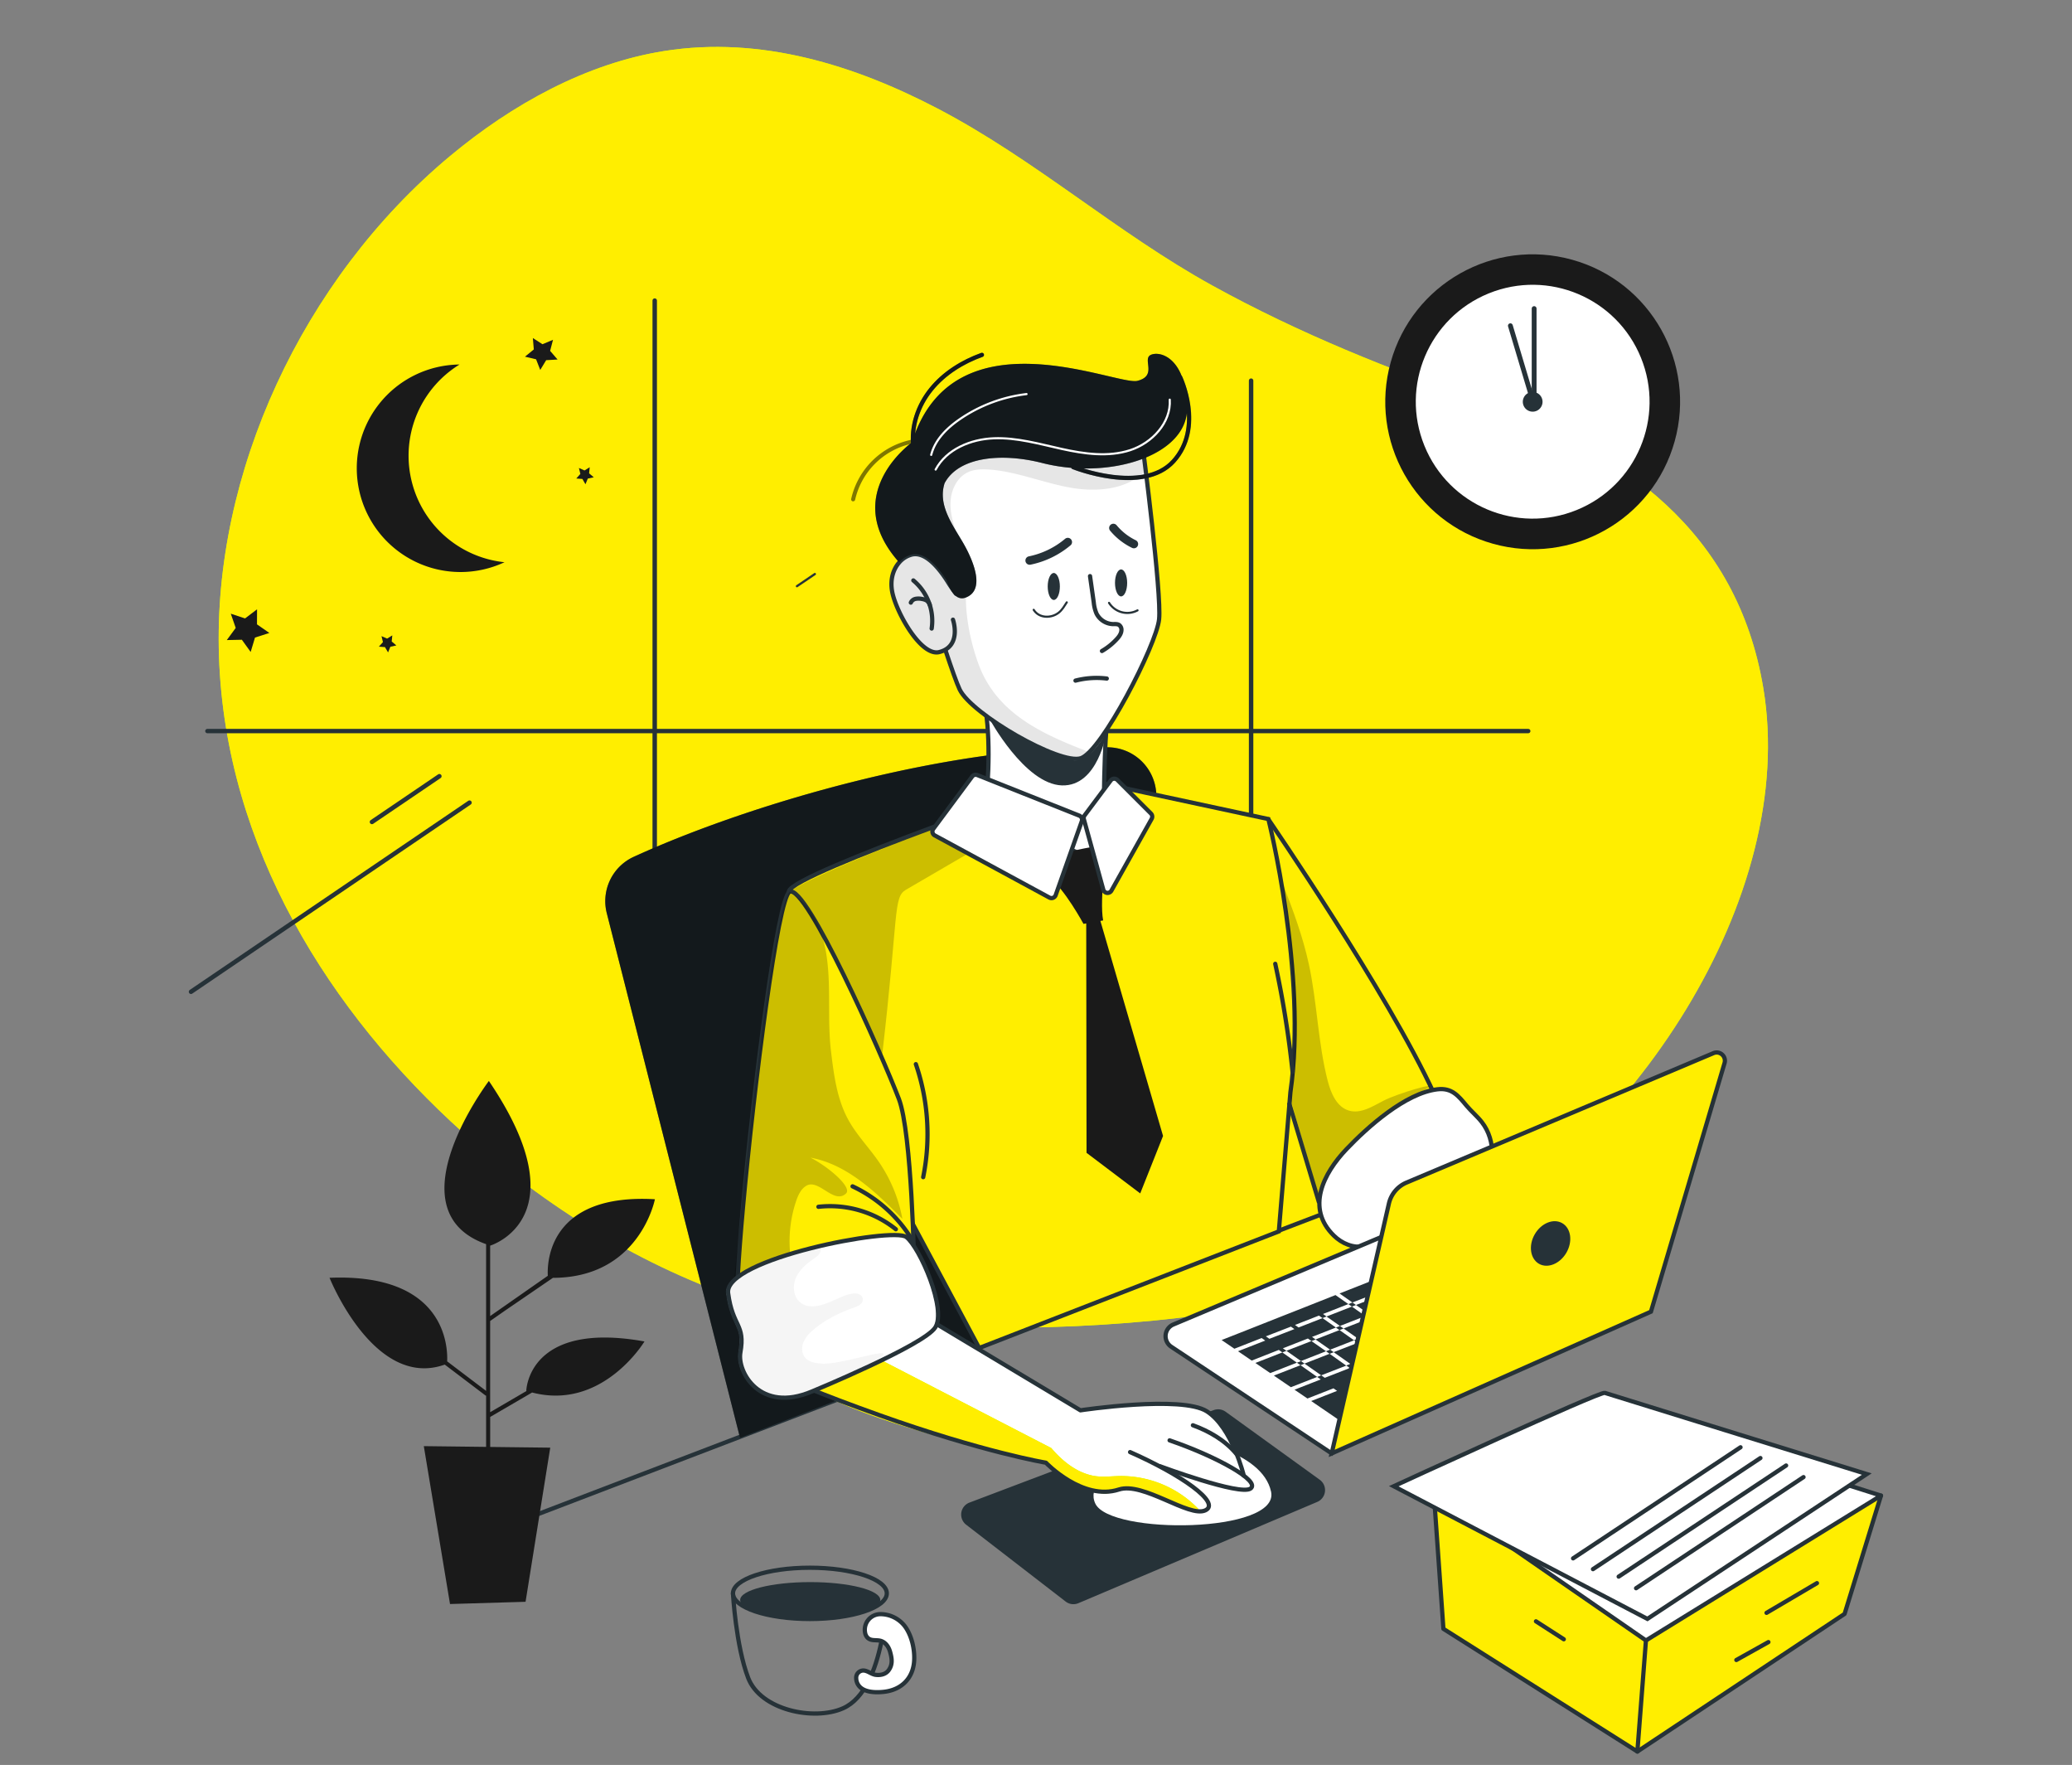 <svg xmlns="http://www.w3.org/2000/svg" id="Layer_1" data-name="Layer 1" viewBox="0 0 1280 1090"><rect x="0" y="0" width="1280" height="1090" fill="#808080" stroke="none"/><defs><style>.cls-1{fill:#c6ff00;}.cls-2,.cls-22{fill:#fe0;}.cls-10,.cls-12,.cls-14,.cls-19,.cls-20,.cls-21,.cls-3,.cls-8,.cls-9{fill:none;}.cls-10,.cls-12,.cls-14,.cls-19,.cls-20,.cls-22,.cls-3,.cls-5,.cls-6,.cls-8,.cls-9{stroke:#263238;}.cls-10,.cls-12,.cls-19,.cls-20,.cls-21,.cls-3,.cls-5,.cls-8,.cls-9{stroke-linecap:round;stroke-linejoin:round;}.cls-14,.cls-22,.cls-3,.cls-5,.cls-6{stroke-width:2.62px;}.cls-4{fill:#1a1a1a;}.cls-11,.cls-5,.cls-6{fill:#fff;}.cls-14,.cls-22,.cls-6{stroke-miterlimit:10;}.cls-7{fill:#263238;}.cls-8{stroke-width:2.75px;}.cls-9{stroke-width:2.67px;}.cls-10{stroke-width:1.38px;}.cls-12{stroke-width:2.98px;}.cls-13{opacity:0.5;}.cls-15,.cls-16{opacity:0.2;}.cls-17{fill:#ccc;}.cls-18{fill:#e6e6e6;}.cls-19,.cls-21{stroke-width:1.31px;}.cls-20{stroke-width:5.24px;}.cls-21{stroke:#fff;}</style></defs><title>theHUB Homepage</title><path class="cls-1" d="M1089.31,425c-16.17-97-86.66-146.3-171.93-176.16-59.14-20.7-114.31-42.63-168.54-72.54C689.79,143.72,639.19,98.32,579.13,67c-50.87-26.56-109-45-168.87-35.47-47.77,7.57-93.6,32.59-132.56,65.12-91,76-146.33,196-142.41,309,4.09,117.79,68.32,219.7,150.85,293.94,50.94,45.81,110.44,83,176.61,104.64,58.13,19,296.54,33,425-33.23C1007.87,709,1110.88,554.37,1089.31,425Z"></path><path class="cls-2" d="M1089.31,425c-16.17-97-86.66-146.3-171.93-176.16-59.14-20.7-114.31-42.63-168.54-72.54C689.79,143.72,639.19,98.32,579.13,67c-50.87-26.56-109-45-168.87-35.47-47.77,7.57-93.6,32.59-132.56,65.12-91,76-146.33,196-142.41,309,4.09,117.79,68.32,219.7,150.85,293.94,50.94,45.81,110.44,83,176.61,104.64,58.13,19,296.54,33,425-33.23C1007.87,709,1110.88,554.37,1089.31,425Z"></path><line id="Table_line" data-name="Table line" class="cls-3" x1="291.85" y1="950.59" x2="822.67" y2="747.56"></line><g id="Night"><path class="cls-4" d="M311.66,347.23a64.08,64.08,0,1,1-27.78-122.11,66.14,66.14,0,0,0,27.78,122.11Z"></path><polygon class="cls-4" points="333.74 228.48 331.17 221.9 324.3 220.28 329.76 215.81 329.18 208.77 335.12 212.59 341.63 209.86 339.84 216.69 344.45 222.04 337.4 222.44 333.74 228.48"></polygon><polygon class="cls-4" points="366.81 294.77 363.12 295.57 361.68 299.07 359.78 295.8 356 295.52 358.52 292.7 357.63 289.02 361.09 290.55 364.31 288.56 363.93 292.32 366.81 294.77"></polygon><polygon class="cls-4" points="244.86 398.62 241.16 399.42 239.73 402.92 237.82 399.65 234.05 399.37 236.57 396.55 235.68 392.87 239.14 394.4 242.36 392.41 241.98 396.17 244.86 398.62"></polygon><polygon class="cls-4" points="154.85 402.65 149.41 395.1 140.11 395.3 145.62 387.8 142.56 379.01 151.39 381.93 158.8 376.3 158.76 385.6 166.4 390.91 157.53 393.75 154.85 402.65"></polygon></g><g id="Paper"><polygon class="cls-2" points="886.31 928.15 891.68 1005.95 1011.29 1081.33 1140 997.22 1161.57 925.48 999.01 873.55 886.31 928.15"></polygon><polygon class="cls-5" points="882.41 920.27 979.57 865.75 1162 923.67 1016.8 1013.13 882.41 920.27"></polygon><polyline class="cls-3" points="885.53 918.9 891.68 1005.95 1011.5 1081.73 1016.8 1013.13"></polyline><polyline class="cls-3" points="1011.5 1081.73 1139.51 996.73 1162 923.67"></polyline><path class="cls-6" d="M861,917.88l156.69,81.93,135.53-89.44s-158.76-49.13-161.83-50.15S861,917.88,861,917.88Z"></path><line class="cls-3" x1="1010.7" y1="980.87" x2="1114.14" y2="912.25"></line><line class="cls-3" x1="999.95" y1="973.7" x2="1103.39" y2="905.08"></line><line class="cls-3" x1="984.08" y1="969.09" x2="1087.52" y2="900.47"></line><line class="cls-3" x1="971.79" y1="962.43" x2="1075.23" y2="893.82"></line><line class="cls-3" x1="966.05" y1="1012.39" x2="948.86" y2="1001.32"></line><line class="cls-3" x1="1091.29" y1="996.08" x2="1122.45" y2="977.73"></line><line class="cls-3" x1="1072.65" y1="1025.2" x2="1092.45" y2="1014.14"></line></g><path id="Plant" class="cls-4" d="M325.12,858.94l.23.06L302.8,872.16V815.83l9.29-6.48,29.49-20.17c53.64-.06,63-48.54,63-48.54-65.92-3.78-66.6,39.37-66.17,47.28L302.8,812.79V769.25l.13,0s56.38-17.1-.92-101.66c0,0-60.6,79.91-1.71,100.79V859l-24.06-18.24c.42-9-1-54.53-72.66-51.61,0,0,27.61,69.17,71.17,53.61l6.82,5.17,18.29,13.87a1.15,1.15,0,0,0,.44.15v31.63l-38.49-.46L278,990.63l46.67-1.38,15.25-95.19-37.1-.44V875.09L328.72,860c43.57,11.35,69.41-31.53,69.41-31.53C326,815.5,325.12,858.94,325.12,858.94Z"></path><g id="Coffee"><path class="cls-3" d="M547.83,984.05c0,8.74-21.27,15.83-47.52,15.83s-47.51-7.09-47.51-15.83,21.27-15.84,47.51-15.84S547.83,975.3,547.83,984.05Z"></path><path class="cls-3" d="M452.8,984.05s1.76,32.26,9.39,52.2S502.87,1063,520.85,1055c13.33-5.93,20.08-24,23.49-40.41"></path><path class="cls-5" d="M529.47,1039.18c2.43,6.2,11.22,6.29,16.71,5.66,10.62-1.22,17.88-8.25,18.55-19.14.43-7.06-1.53-15.7-5.77-21.38a19.06,19.06,0,0,0-15-7.44,9.65,9.65,0,0,0-9.55,11.43,5.83,5.83,0,0,0,1.41,3c2.4,2.53,5.87,1.11,8.75,2.23s4.55,3.89,5.31,6.65c1.14,4.09,1.7,7.78-.94,11.38-1.83,2.51-5.06,3.17-8,2.79-2.67-.35-4.83-2.55-7.54-2.67a4.46,4.46,0,0,0-4.47,4.82A7.61,7.61,0,0,0,529.47,1039.18Z"></path><ellipse class="cls-7" cx="500.53" cy="988.13" rx="43.29" ry="11.04"></ellipse></g><g id="Window"><line class="cls-8" x1="772.88" y1="712.93" x2="772.88" y2="235.09"></line><line class="cls-8" x1="404.46" y1="660.52" x2="404.46" y2="185.65"></line><line class="cls-9" x1="128.11" y1="451.5" x2="944.1" y2="451.5"></line><line class="cls-10" x1="503.39" y1="354.52" x2="492.32" y2="362.02"></line><line class="cls-8" x1="290.04" y1="495.71" x2="118" y2="612.51"></line><line class="cls-8" x1="271.43" y1="479.38" x2="229.78" y2="507.63"></line></g><g id="Clock"><circle class="cls-4" cx="946.84" cy="248.15" r="91.05" transform="translate(453.64 1093.62) rotate(-74.43)"></circle><circle class="cls-11" cx="946.84" cy="248.15" r="72.2" transform="translate(-23.78 374.57) rotate(-22.11)"></circle><path class="cls-7" d="M952.92,248.15a6.09,6.09,0,1,1-6.08-6.09A6.08,6.08,0,0,1,952.92,248.15Z"></path><line class="cls-12" x1="947.73" y1="249.94" x2="947.73" y2="190.57"></line><line class="cls-12" x1="946.81" y1="247.23" x2="933.05" y2="201.17"></line></g><g id="Character"><path class="cls-7" d="M457.16,888l-82.31-324a30.11,30.11,0,0,1,16.58-34.81c73-33.35,196.52-69.12,293.21-67.66a30.16,30.16,0,0,1,29.6,27.79l21.23,267.8a30.15,30.15,0,0,1-19,30.43Z"></path><path class="cls-13" d="M457.16,888l-82.31-324a30.11,30.11,0,0,1,16.58-34.81c73-33.35,196.52-69.12,293.21-67.66a30.16,30.16,0,0,1,29.6,27.79l21.23,267.8a30.15,30.15,0,0,1-19,30.43Z"></path><path class="cls-7" d="M666.16,990.12l147.58-62.55a7.91,7.91,0,0,0,1.55-13.69l-58.14-42a7.93,7.93,0,0,0-7.43-1L598.86,928a7.9,7.9,0,0,0-2,13.65l61.42,47.43A7.87,7.87,0,0,0,666.16,990.12Z"></path><path class="cls-11" d="M732.56,888.75s47.14,6.75,52.66,32.51S685.85,948,676.65,928.62,716.92,888.75,732.56,888.75Z"></path><path class="cls-11" d="M769.32,912.34s-7.59-36.13-29.15-42.51-71.65.91-71.65.91L564.21,809.46l-67,46.14,29.71,12-.23.36s4.86,1.86,12.74,4.72l17.42,7.06.78-.62c27.18,9.4,65.81,21.7,88.44,24.18,0,0,13.91,14.45,28.18,17.19,0,0,9.11,2.12,14.27.6s10.93-2.73,18.22.31,31.84,14.5,37.78,11.35-3.17-13.48-19.87-22.89c0,0,33.4,10,40.38,10s9.72-1.21,9.41-2.73Z"></path><path class="cls-1" d="M543.43,839.51l106,54.78c6.8,8,15.36,14.94,25.62,17.07,5.44,1.13,11.06.33,16.61.23a66.43,66.43,0,0,1,48.8,20.48s-3.86,1.09-10.93-1.86-25.44-15.78-41-9.07-42.45-17.79-42.45-17.79S537,880.74,501.61,857.18Z"></path><path class="cls-2" d="M543.43,839.51l106,54.78c6.8,8,15.36,14.94,25.62,17.07,5.44,1.13,11.06.33,16.61.23a66.43,66.43,0,0,1,48.8,20.48s-3.86,1.09-10.93-1.86-25.44-15.78-41-9.07-42.45-17.79-42.45-17.79S537,880.74,501.61,857.18Z"></path><path class="cls-3" d="M716.64,905.55s49.45,18.37,55.89,13.77-20.61-19.65-50-29.77"></path><path class="cls-3" d="M736.93,880.23c9.8,3.53,20,9.36,26.85,17.71"></path><path class="cls-3" d="M768.35,911.28s-7.09-29.49-22.74-39.61-78.16-.67-78.16-.67L554.1,803.06"></path><path class="cls-3" d="M499.3,857.38c11.3,4.57,25.66,10.07,43.76,16.53,64.41,23,103.05,29.44,103.05,29.44s22.7,23.85,45.08,16.56c15.11-4.91,43.25,17.49,53.37,12.89s-15.16-22.21-46.44-36"></path><path class="cls-2" d="M817.5,748.66l67-76.69s-18-33.62-40.49-71.09c-22.36-37.31-49.11-78.45-60.46-93.92-31.6-15.43,13,174.52,13,174.52Z"></path><path class="cls-3" d="M885.91,675.46C857.3,613.3,783.54,506,783.54,506"></path><path class="cls-2" d="M546.9,724.19l58,108.32,185.11-72,7.16-86c10.52-72.83-13.62-168.67-13.62-168.67L662.89,479.93s-173,59.24-175.51,70.47S546.9,724.19,546.9,724.19Z"></path><path class="cls-14" d="M546.9,724.19l58,108.32,185.11-72,7.16-86c10.52-72.83-13.62-168.67-13.62-168.67L662.89,479.93s-173,59.24-175.51,70.47S546.9,724.19,546.9,724.19Z"></path><path class="cls-15" d="M510.73,582.1c4.45,9.44,26.32,58.41,34.1,70.74,10.39-88.91,6.84-98.69,14.84-103.35l37.2-21.67-19.45-11.88-.89-4s-76.4,29-88.81,38.85C487.72,550.76,496.94,552.81,510.73,582.1Z"></path><path class="cls-15" d="M881.69,672.17c8.09-4.73-18.56,3.25-26.89,7.55-6.8,3.51-14.12,8.32-21.46,6.18-7.6-2.22-11.18-10.78-13.15-18.45-6.05-23.56-6.47-48.23-11.64-72-3.67-16.88-9.69-33.15-15.95-49.25,0,0,11.69,73.25,4.12,130.91l18.61,65S813.9,711.84,881.69,672.17Z"></path><path class="cls-2" d="M455.61,809.58s55.93,12.8,109.16-26.28c0,0-1.39-83.47-9.48-104.62-10.39-27.17-57.46-133.31-67.57-127.92-7.13,3.81-21.88,118.87-28.75,194.94C456.11,777.35,454.62,802.25,455.61,809.58Z"></path><path class="cls-14" d="M455.61,809.58s55.93,12.8,109.16-26.28c0,0-1.39-83.47-9.48-104.62-10.39-27.17-57.46-133.31-67.57-127.92-7.13,3.81-21.88,118.87-28.75,194.94C456.11,777.35,454.62,802.25,455.61,809.58Z"></path><path class="cls-3" d="M565.78,657.21A133.46,133.46,0,0,1,570.31,727"></path><path class="cls-3" d="M505.6,745.31a65.11,65.11,0,0,1,47.82,13.86"></path><path class="cls-3" d="M526.68,732.68a85.83,85.83,0,0,1,37.26,33.79"></path><path class="cls-15" d="M503.56,567.67c12.79,24.14,6.52,54.24,9.78,81.36,1.75,14.61,3.63,29.64,10.71,42.54,5.16,9.4,12.8,17.16,18.88,26a91,91,0,0,1,14.53,35.21c-16.28-16.41-34-33.63-56.77-37.83,10.81,5.48,25.82,18.12,22,22.1-7.56,7.13-16.86-9.35-24.64-4.7-3.32,2-5,5.79-6.25,9.46a78.06,78.06,0,0,0-3.63,32.75l-34.7,16s21.1-221.61,34.27-239.8A43.14,43.14,0,0,1,503.56,567.67Z"></path><path class="cls-3" d="M787.8,595.25A616.78,616.78,0,0,1,798.5,662"></path><path class="cls-11" d="M500.62,859.34s68.71-28.36,76.07-39.41-9.51-49.5-17.79-55.94S446,777.47,448.79,798.64s10.73,18.89,7.58,36.66C454.28,847.11,468.33,873,500.62,859.34Z"></path><g class="cls-16"><path class="cls-17" d="M544.1,838.17c9.66-7.48-24.06,4.75-36.26,4-4-.23-8.45-.94-10.82-4.16-1.88-2.56-1.88-6.14-.68-9.07a20.67,20.67,0,0,1,5.83-7.41c6.59-5.78,14.53-9.85,22.71-13,3.62-1.4,9.56-2.63,7.81-7.5-3.46-5.23-13,.11-19.15,2.76s-13.73,4.82-19,.73c-4.32-3.35-5.08-9.91-3-15s6.4-8.83,10.9-11.94c1.58-1.1,3.28-2.22,4.12-3.95s.36-4.27-1.46-4.9c0,0-49.73,13.61-53.38,26.41s5.94,29.73,5.94,29.73-5.87,21.14,9.22,32.57S521.68,855.52,544.1,838.17Z"></path></g><path class="cls-14" d="M501.63,859.34S570.34,831,577.7,819.93s-9.51-49.5-17.79-55.94S447,777.47,449.8,798.64s10.73,18.89,7.58,36.66C455.29,847.11,469.34,873,501.63,859.34Z"></path><path class="cls-11" d="M825.89,764.78c-.65-.53-1.29-1.09-1.89-1.68-17.44-17-6.4-38.47,7.76-53.35,13.08-13.74,36.48-34.66,56.19-37,8.87-1.06,12.83,3.86,18,10.09,3,3.57,6.63,6.54,9.49,10.21,8.83,11.32,8.54,29.05-1.16,39.79-8.16,9-19.4,12.38-30.22,17-13,5.53-25.3,14.67-38.6,19.2C838.57,771.32,831.42,769.24,825.89,764.78Z"></path><path class="cls-14" d="M825.89,764.78c-.65-.53-1.29-1.09-1.89-1.68-17.44-17-6.4-38.47,7.76-53.35,13.08-13.74,36.48-34.66,56.19-37,8.87-1.06,12.83,3.86,18,10.09,3,3.57,6.63,6.54,9.49,10.21,8.83,11.32,8.54,29.05-1.16,39.79-8.16,9-19.4,12.38-30.22,17-13,5.53-25.3,14.67-38.6,19.2C838.57,771.32,831.42,769.24,825.89,764.78Z"></path><path class="cls-3" d="M564.31,276.18c-1.72-12.69,2.83-25.78,10.89-35.73s19.35-16.94,31.4-21.29"></path><path class="cls-11" d="M683.58,448.88c-1.65,19.63-2.29,65.87-1.12,85.55l-74-34.52c2.61-17.8,3.6-50.14-.84-67.57l75.94,16.54"></path><path class="cls-14" d="M683.58,448.88c-1.65,19.63-2.29,65.87-1.12,85.55l-74-34.52c2.61-17.8,3.6-50.14-.84-67.57l75.94,16.54"></path><path class="cls-7" d="M611.07,443.64S633,484.32,656,485.06c22.47.72,27.51-32.79,27.51-32.79S674.18,470,664,469.62,611.07,443.64,611.07,443.64Z"></path><path class="cls-11" d="M706.93,276.26s-95.71-20.48-122.77,4.55-20.41,52.89-20.41,52.89.93,3.07,2.46,8a9.63,9.63,0,0,0-2.06.23c-7.19,1.68-14.5,10.48-12.08,23s17.76,40.1,29.07,37.18a14.89,14.89,0,0,0,3.69-1.52c3.77,11.37,7.08,20.77,8.89,24.6,7.21,15.2,62,46.83,74.92,42.45S715.26,397.8,716.92,382,706.93,276.26,706.93,276.26Z"></path><path class="cls-18" d="M708.09,290.29c-11.6,12.28-30.75,13.81-47.37,10.78S628.18,291.3,611.34,290c-4.62-.36-9.46-.27-13.63,1.76-6.91,3.38-10.44,11.52-10.54,19.22s2.62,15.1,5.28,22.32,5.34,14.65,5.19,22.34c-.07,3.54-.75,7-.88,10.59-.54,14.15,2.77,30.14,7.55,43.42,11.26,31.32,40.18,44,69.17,55.07,0,0-10.56,8.66-31.17-2.35-7.25-3.87-34.68-22.34-34.68-22.34a42.82,42.82,0,0,1-17.86-23.51L584.59,400s-8,5.64-15.51-2.83-18.81-24-17.87-36.2,3.13-17.48,14.56-18.26a15.7,15.7,0,0,1,15.53,8.86l-8.93-53.13s26.8-25.39,46.08-21.63,63,10.82,73.81,8,15-4.7,15-4.7Z"></path><path class="cls-7" d="M654.75,362.19c0,4.6-1.67,8.33-3.75,8.33s-3.76-3.72-3.77-8.32,1.68-8.32,3.75-8.33S654.75,357.6,654.75,362.19Z"></path><path class="cls-7" d="M696.32,360c0,4.6-1.67,8.32-3.75,8.33s-3.76-3.73-3.77-8.32,1.68-8.33,3.76-8.33S696.32,355.44,696.32,360Z"></path><path class="cls-3" d="M683.72,419.06a52,52,0,0,0-19.32,1.28"></path><path class="cls-19" d="M638.57,376.61c3.34,5.39,11,5.39,15.58,1.67,2.15-1.75,3.35-4,4.86-6.27"></path><path class="cls-19" d="M685.12,372.32a13.35,13.35,0,0,0,17.6,4.63"></path><path class="cls-20" d="M636.08,346.17a53.11,53.11,0,0,0,23.56-11.39"></path><path class="cls-20" d="M687.8,326.07A38,38,0,0,0,700.47,336"></path><path class="cls-3" d="M673.38,355.81q1.15,8.13,2.3,16.25a23.17,23.17,0,0,0,1.69,6.85,11.81,11.81,0,0,0,10.21,6.53c1.27,0,2.63-.15,3.71.51a3.61,3.61,0,0,1,1.49,3.23c-.08,2.12-1.44,4-2.87,5.52a38.66,38.66,0,0,1-9.16,7.35"></path><path class="cls-3" d="M564.22,358.47a32.5,32.5,0,0,1,11.33,29.71"></path><path class="cls-3" d="M562.68,372.17a4.12,4.12,0,0,1,3-2.34,9.78,9.78,0,0,1,3.92.1,8.22,8.22,0,0,1,2.65.85,5.42,5.42,0,0,1,2.14,2.82"></path><path class="cls-3" d="M588.7,382.71s5.7,16.35-8.44,20c-11.31,2.92-26.67-24.62-29.09-37.18-1.47-7.74.73-14.06,4.32-18.16a15.3,15.3,0,0,1,7.79-4.87c8.37-2,16.68,8.17,22,16.48a77.32,77.32,0,0,0,5.29,7.68"></path><path class="cls-14" d="M583.94,401.2c3.77,11.38,7.08,20.77,8.9,24.6,7.21,15.2,62,46.83,74.92,42.45s46.61-69.92,48.28-85.74-10-105.72-10-105.72-95.71-20.48-122.78,4.55-20.4,52.89-20.4,52.89"></path><path class="cls-3" d="M729.1,233.07s14.78,30.79-4.1,51.72-62,3.7-62,3.7"></path><path class="cls-7" d="M711.15,219.08c-6,2.42,4.25,12.91-8.49,16.13s-113.83-43.72-139.28,38c0,0-45.32,32.16-7.89,74.11a15.3,15.3,0,0,1,7.79-4.87c8.12-1.91,16.19,7.59,21.48,15.75,2.35,6.83,6,12.92,11.7,10.87,10.27-3.74,6.8-16.59,2.55-26-1.34-3-2.76-5.61-3.85-7.51-6.43-11.2-16-23.53-11.62-37.17,8.69-16.32,35.14-18.89,60.3-12.47,41.59,10.62,90.29-4.59,89.54-34.56S717.12,216.63,711.15,219.08Z"></path><path class="cls-13" d="M730.23,232.53a1.68,1.68,0,0,0-.25-.33c-5.08-12.82-14.48-14.9-18.83-13.12-6,2.42,4.25,12.91-8.49,16.13-12.43,3.17-109.06-41.49-137.32,32.46a48.1,48.1,0,0,1,10.83-26.44c7.3-9,18-16.24,30.85-20.89a1.25,1.25,0,0,0-.85-2.35c-13.31,4.8-24.36,12.3-31.94,21.67s-11.75,20.9-11.52,32a48.13,48.13,0,0,0-36.88,36.45,1.25,1.25,0,0,0,.94,1.5l.28,0a1.26,1.26,0,0,0,1.22-1A45.71,45.71,0,0,1,562,274.31c-7.24,5.81-40,35.5-6.53,73.06a15.3,15.3,0,0,1,7.79-4.87c8.12-1.91,16.19,7.59,21.48,15.75,2.35,6.83,6,12.92,11.7,10.87,10.27-3.74,6.8-16.59,2.55-26-1.34-3-2.76-5.61-3.85-7.51-6.43-11.2-16-23.53-11.62-37.17,8.69-16.32,35.14-18.89,60.3-12.47a109.46,109.46,0,0,0,18,3,1.22,1.22,0,0,0,.69.7c1.1.44,17.38,6.83,34.26,6.83,10.7,0,21.65-2.57,29.11-10.85C745.14,264.32,730.38,232.85,730.23,232.53ZM724.07,284c-14,15.54-42.48,9.11-54.74,5.36,32,.51,61.5-12.55,63.87-34.38C733.79,264.27,732.08,275.08,724.07,284Z"></path><path class="cls-21" d="M578,290c6.68-12.57,21.68-18.77,35.91-19.32s28.16,3.52,42.06,6.59,28.65,5.16,42.19.76,25.36-17,24.47-31.21"></path><path class="cls-21" d="M575.26,280.93c2.37-9.39,9.81-16.67,17.81-22.14a92.05,92.05,0,0,1,41.08-15.41"></path><path class="cls-4" d="M653.62,527.71c1.07-1.07,30.37-6.43,30.37-6.43s-5,34.66-2.5,47.17l-12.15,2.14s-11.79-21.8-21.08-28.59S653.62,527.71,653.62,527.71Z"></path><polygon class="cls-4" points="671.02 564.83 671.22 711.97 704.38 737.04 718.49 701.56 677.7 561.62 671.02 564.83"></polygon><path class="cls-11" d="M670,503.62,686.16,482a2.73,2.73,0,0,1,4.12-.29L711,502.42a2.74,2.74,0,0,1,.46,3.27l-24.88,44.38a2.73,2.73,0,0,1-5-.61l-12-43.47A2.74,2.74,0,0,1,670,503.62Z"></path><path class="cls-3" d="M670,503.62,686.16,482a2.73,2.73,0,0,1,4.12-.29L711,502.42a2.74,2.74,0,0,1,.46,3.27l-24.88,44.38a2.73,2.73,0,0,1-5-.61l-12-43.47A2.74,2.74,0,0,1,670,503.62Z"></path><path class="cls-11" d="M603.72,478.67l63,25.05a2.73,2.73,0,0,1,1.57,3.45l-16.14,45.67a2.74,2.74,0,0,1-3.88,1.49l-70.84-38.39a2.73,2.73,0,0,1-.89-4l24-32.33A2.71,2.71,0,0,1,603.72,478.67Z"></path><path class="cls-3" d="M603.72,478.67l63,25.05a2.73,2.73,0,0,1,1.57,3.45l-16.14,45.67a2.74,2.74,0,0,1-3.88,1.49l-70.84-38.39a2.73,2.73,0,0,1-.89-4l24-32.33A2.71,2.71,0,0,1,603.72,478.67Z"></path><line class="cls-14" x1="814.88" y1="742.82" x2="796.29" y2="680.96"></line><path class="cls-6" d="M853.12,764.05,724.83,818a7.82,7.82,0,0,0-1.29,13.72l99.13,65.9,64.48-64.37Z"></path><path class="cls-7" d="M799.65,820.83l-15.46,6,8.29,5.83,15.46-6.05Zm0,0-15.46,6,8.29,5.83,15.46-6.05Zm0,0-15.46,6,8.29,5.83,15.46-6.05Zm10.5,7.4-15.46,6,9,6.34,15.48-6.06Zm0,0-15.46,6,9,6.34,15.48-6.06Zm0,0-15.46,6,9,6.34,15.48-6.06Zm0,0-15.46,6,9,6.34,15.48-6.06Zm0,0-15.46,6,9,6.34,15.48-6.06Zm0,0-15.46,6,9,6.34,15.48-6.06Zm0,0-15.46,6,9,6.34,15.48-6.06Zm-34.62,13.53,9.16,6.25,16.48-6.43-9-6.33Zm34.62-13.53-15.46,6,9,6.34,15.48-6.06Zm0,0-15.46,6,9,6.34,15.48-6.06Zm0,0-15.46,6,9,6.34,15.48-6.06Zm0,0-15.46,6,9,6.34,15.48-6.06Zm0,0-15.46,6,9,6.34,15.48-6.06Zm0,0-15.46,6,9,6.34,15.48-6.06Zm11.22,7.86-15.48,6.06,10.3,7.24,15.46-6Zm2.52-1,10.3,7.25.76-.3,2.88-12.38Zm-2.21-1.55-2.52,1,2.21,1.55,2.52-1Zm-.31,2.54-15.48,6.06,10.3,7.24,15.46-6Zm0,0-15.48,6.06,10.3,7.24,15.46-6Zm0,0-15.48,6.06,10.3,7.24,15.46-6Zm15.09-8.32,1.56,1.08.44-1.85Zm-14.78,5.78-2.52,1,2.21,1.55,2.52-1Zm5.8-12.1-14.79,5.79,9,6.31,14.78-5.78Zm-5.8,12.1-2.52,1,2.21,1.55,2.52-1Zm-.31,2.54-15.48,6.06,10.3,7.24,15.46-6Zm.31-2.54-2.52,1,2.21,1.55,2.52-1Zm-.31,2.54-15.48,6.06,10.3,7.24,15.46-6Zm0,0-15.48,6.06,10.3,7.24,15.46-6Zm2.52-1,10.3,7.25-2.54,1,2.23,1.54-15.48,6.06-2.21-1.55-2.51,1,2.23,1.54-16.22,6.35,8,5.44,16.07-6.29L826,859l-16,6.26,10.57,7.21,6.36,4.36,1.75-7.52,1.68-7.27.56-2.34.67-2.87.61-2.66,2.11-9,.09-.42.46-1.94.17-.73,2.88-12.38Zm-2.52,1-15.48,6.06,10.3,7.24,15.46-6Zm.31-2.54-2.52,1,2.21,1.55,2.52-1Zm-.31,2.54-15.48,6.06,10.3,7.24,15.46-6Zm.31-2.54-2.52,1,2.21,1.55,2.52-1Zm-.31,2.54-15.48,6.06,10.3,7.24,15.46-6Zm.31-2.54-2.52,1,2.21,1.55,2.52-1Zm-.31,2.54-15.48,6.06,10.3,7.24,15.46-6Zm.31-2.54-2.52,1,2.21,1.55,2.52-1ZM830,820.47l8.57,6,2.4-10.31Zm-13-6.42-14.79,5.79L800,818.27l14.79-5.77,2.21,1.55,2.51-1-2.2-1.55,15.65-6.12L825,799.82,809.39,806l-2.52,1-14.74,5.81-2.53,1-15.41,6.09-2.52,1-17,6.69,7.88,5.38,16.86-6.61,2.21,1.57-16.82,6.58,8.44,5.77L790,833.7l2.21,1.55,2.51-1-2.21-1.55,15.46-6.05,2.21,1.57,2.54-1-2.23-1.57,14.78-5.79Zm-32.76,12.83L782,825.31l15.48-6,2.21,1.57Zm51.23-22.47-2.51,1,2.23,1.54,2.49-1Zm2.21,1.55,4.92,3.45,1.35-5.89Zm-10.15-7.13,7.94,5.58,9.11-3.56,2.24-9.62Zm-5.8,34.72-2.52,1,2.21,1.55,2.52-1Zm3.56-13.67L817,814.05l-14.79,5.79-2.51,1,8.29,5.83,2.21,1.57,2.54-1-2.23-1.57Zm2.24,1.57-14.79,5.79,9,6.31,14.78-5.78ZM842,811.77l-6.85-4.83-15.68,6.13,8.3,5.83-2.5,1,2.22,1.57,2.51-1-2.21-1.58,13.81-5.39Zm-20.31,21.78,14.78-5.78-9-6.32-14.79,5.79Zm3.56-13.67L817,814.05l-14.79,5.79-2.51,1,8.29,5.83,2.21,1.57,2.54-1-2.23-1.57Zm-3.87,16.21-15.48,6.06,10.3,7.24,15.46-6Zm0,0-15.48,6.06,10.3,7.24,15.46-6Zm-11.22-7.86-15.46,6,9,6.34,15.48-6.06Zm-6.75,14.9-16.46,6.42,10.5,7.18,16.24-6.35Zm.28-2.53-2.51,1,2.23,1.55,2.49-1Zm17.69-4.51-15.48,6.06,10.3,7.24,15.46-6Zm2.52-1,10.3,7.25.76-.3,2.88-12.38Zm-2.21-1.55-2.52,1,2.21,1.55,2.52-1Zm-22-12.72-15.46,6,8.29,5.83,15.46-6.05Zm0,0-15.46,6,8.29,5.83,15.46-6.05Zm0,0-15.46,6,8.29,5.83,15.46-6.05Z"></path><path class="cls-22" d="M822.67,897.61,858,743.34a18.62,18.62,0,0,1,10.91-13l189.6-79.93a5.08,5.08,0,0,1,6.85,6.13l-45.47,153.54Z"></path><path class="cls-7" d="M965.1,755.42c5.42,3.13,6.57,11.28,2.58,18.2s-11.63,10-17,6.87-6.58-11.28-2.58-18.2S959.68,752.29,965.1,755.42Z"></path></g></svg>